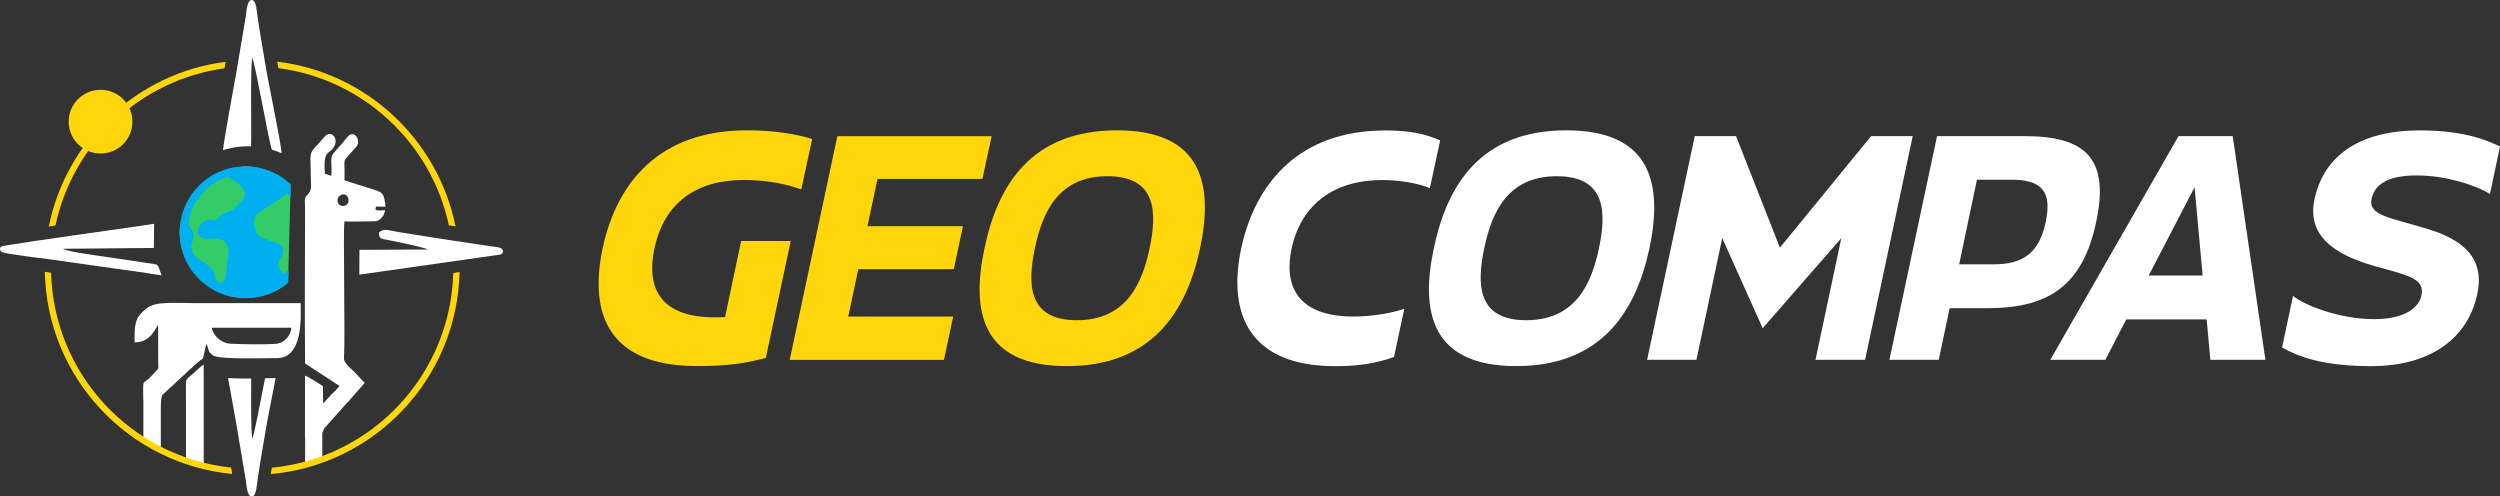 <?xml version="1.0" encoding="UTF-8"?>
<!DOCTYPE svg PUBLIC "-//W3C//DTD SVG 1.1//EN" "http://www.w3.org/Graphics/SVG/1.1/DTD/svg11.dtd">
<!-- Creator: CorelDRAW 2021 (64-Bit) -->
<svg xmlns="http://www.w3.org/2000/svg" xml:space="preserve" width="204.517mm" height="40.616mm" version="1.1" style="shape-rendering:geometricPrecision; text-rendering:geometricPrecision; image-rendering:optimizeQuality; fill-rule:evenodd; clip-rule:evenodd"
viewBox="0 0 444.08 88.19"
 xmlns:xlink="http://www.w3.org/1999/xlink"
 xmlns:xodm="http://www.corel.com/coreldraw/odm/2003">
 <rect x="0" y="0" width="444.08" height="88.19" fill="#333333" stroke="none"/>
 <defs>
  <style type="text/css">
   <![CDATA[
    .fil3 {fill:#00AFEF}
    .fil2 {fill:#33CC66}
    .fil1 {fill:#FFD60A}
    .fil0 {fill:white}
    .fil4 {fill:#FFD60A;fill-rule:nonzero}
    .fil5 {fill:white;fill-rule:nonzero}
   ]]>
  </style>
 </defs>
 <g id="Capa_x0020_1">
  <g id="_1414274183088">
   <path class="fil0" d="M57.47 76.39c0.05,-0.16 0.13,-0.3 0.24,-0.42l3.82 -4.3c0.23,-0.24 0.35,-0.3 0.56,-0.56 0.22,-0.27 0.26,-0.38 0.51,-0.62l2.19 -2.47 -1.99 -2.1c-0.58,-0.52 -1.74,-1.55 -1.7,-2.25 0.25,-3.63 -0.19,-23.16 0.09,-24.35 1.49,0.07 3.08,0 4.58,-0 0.89,-0 1.28,0.05 1.83,-0.47 0.43,-0.4 0.67,-0.73 0.81,-1.5 -0.54,0.02 -1.28,0.1 -1.72,-0.09l0.09 -0.57 1.7 0.03c-0.25,-2.68 -0.61,-2.56 -2.87,-3.3 -1.47,-0.48 -2.94,-0.87 -4.42,-1.4 0.04,-0.94 0,-1.92 -0.01,-2.86 -0.01,-1.12 0.22,-0.81 0.99,-1.84 0.26,-0.35 0.44,-0.45 0.71,-0.78 0.12,-0.14 0.54,-0.6 0.61,-0.76 0.34,-0.73 -0.04,-1.7 -0.68,-1.91 -0.75,-0.24 -1.25,0.69 -1.62,1.1 -0.26,0.29 -0.42,0.53 -0.68,0.82 -0.27,0.31 -0.42,0.4 -0.65,0.71 -0.26,0.35 -0.41,0.47 -0.69,0.81 -0.62,0.74 -0.12,2.14 -0.33,3.93l-1.13 -0.39c-0.35,-4.74 0.95,-3.13 1.78,-5.11 0.45,-1.07 -0.3,-2.26 -1.35,-1.84 -0.47,0.19 -1.16,1.23 -1.66,1.72 -1.76,1.75 -1.28,1.75 -1.28,5.54 -0,1.13 0.25,2.57 -0.35,3.18 -0.95,0.96 -0.66,1 -0.66,2.68 -0.01,9.17 -0.08,18.38 0,27.55l6.04 3.93c0.01,-0.02 0.04,0.04 0.06,0.07 -0.25,0.31 -0.43,0.53 -0.7,0.82 -0.26,0.28 -0.51,0.44 -0.77,0.72 -0.51,0.54 -0.83,0.98 -1.42,1.56l-0.04 -3.07c-0.59,-0.43 -2.53,-1.62 -3.18,-1.89l-0.01 10.9c0.01,0.02 0.02,0.05 0.03,0.07l0 4.6c1.04,-0.35 2.07,-0.72 3.05,-1.09l0 -4.22c0,-0.03 0.01,-0.06 0.02,-0.09 0.03,-0.12 0.09,-0.27 0.12,-0.36 0.02,-0.05 0.04,-0.08 0.07,-0.11zm3.16 -41.78c1.32,-0.54 1.78,1.61 0.63,1.92 -1.4,0.38 -1.79,-1.44 -0.63,-1.92z"/>
   <path class="fil0" d="M33.04 81.49c0.65,0.24 1.9,0.67 3.15,1.01l-0.01 -17.72c-0.41,0.15 -1.52,1.3 -2,1.68 -1.31,1.05 -1.15,0.94 -1.15,2.53l-0 3.18c0,0.02 0.01,0.04 0.01,0.06l0 9.26z"/>
   <path class="fil0" d="M25.45 78.19c1,0.62 2.02,1.18 3.12,1.71l0 -7.92c0,-0.03 0,-0.06 0.01,-0.08 0.02,-0.83 0.1,-1.57 0.33,-1.81l5.57 -5.15c0.4,-0.33 0.69,-0.62 1.15,-0.97 0.46,-0.35 0.42,-0.08 0.51,-0.65l0.49 -2.18c0.46,0.3 0.12,1.51 1.4,2.08 1.41,0.64 9.26,0.4 11.19,0.39 3.99,-0.02 4.22,-5.37 4.21,-8.26 -0,-0.48 -0.01,-0.98 -0.01,-1.5l-19.06 -0.01c-1.84,-0 -5.73,-0.23 -7.23,0.36 -1,0.4 -1.32,0.72 -1.93,1.31 -1.41,1.36 -1.29,3.04 -1.29,5.3 2.47,0.01 3.39,-1.76 4.18,-3.15l0.02 6.51c0.01,1.72 0.26,0.97 -1.22,2.63 -1.27,1.42 -1.46,0.56 -1.46,2.24l0.01 1.85c0.02,0.04 0.02,0.08 0.03,0.12l0 7.16zm26.29 -19.97c-0.06,1.45 -1.3,2.75 -2.77,2.86 -1.87,0.14 -6.11,0.08 -8.04,-0.03 -1.65,-0.09 -2.98,-1.35 -3.35,-2.83l14.17 -0z"/>
   <path class="fil0" d="M0.25 43.77c-0.38,0.22 -0.29,0.73 0.01,0.97 0.46,0.37 8.09,1.25 8.43,1.3l0 -0 17.79 2.52c0.05,0.01 0.09,0.02 0.12,0.05l2.1 0.3c-0.85,-2.23 -0.24,-1.84 -2.76,-2.22l-6.39 -0.96c-1.51,-0.23 -7.51,-0.98 -8.38,-1.54l16.17 -0.15 0.04 -4.29 -2.32 0.34c-0.02,0.01 -0.04,0.01 -0.06,0.02 -4.9,0.71 -19.29,2.71 -23.56,3.43 -0.7,0.12 -1.13,0.2 -1.2,0.24z"/>
   <path class="fil1" d="M49.26 10.95c15.82,1.91 28.55,13.84 31.65,29.26 -0.39,-0.07 -0.79,-0.13 -1.18,-0.19 -3.13,-14.64 -15.23,-25.96 -30.28,-27.92 -0.07,-0.38 -0.13,-0.76 -0.2,-1.15zm-9.38 1.18c-14.94,2.06 -26.93,13.35 -30.03,27.92 -0.39,0.06 -0.79,0.13 -1.18,0.2 3.07,-15.35 15.69,-27.26 31.4,-29.27l-0.19 1.15zm41.75 36.18c-0.4,18.87 -14.98,34.25 -33.52,35.9 0.06,-0.38 0.11,-0.76 0.17,-1.13 17.78,-1.72 31.74,-16.47 32.23,-34.58l1.12 -0.19zm-72.55 0.15c0.47,18.04 14.31,32.76 31.98,34.59l0.19 1.14c-18.44,-1.76 -32.91,-17.11 -33.29,-35.92l1.12 0.19z"/>
   <path class="fil0" d="M44.59 25.99c0.13,-2.2 -0.16,-13.68 0.22,-15.73 0.66,1.57 2.96,15.08 3.49,16.33 0.54,0.16 1.08,0.35 1.6,0.58l0.13 0.04c-0.11,-1.62 -2.07,-11.26 -2.54,-13.75 -0.42,-2.28 -0.77,-4.6 -1.18,-6.92 -0.2,-1.14 -0.35,-2.3 -0.54,-3.44 -0.14,-0.81 -0.19,-3.06 -1.03,-3.1 -0.89,-0.04 -0.94,2.09 -1.08,2.9l-1.76 10.45c-0.3,1.63 -2.05,11.07 -2.29,13.32 1.53,-0.48 3.17,-0.73 4.87,-0.68 0.04,0 0.07,0 0.11,0z"/>
   <path class="fil0" d="M44.62 67.23c-0.02,4.14 -0.05,9.38 0.19,10.7 0.41,-0.96 1.42,-6.38 2.27,-10.74 0.71,-0.01 1.35,-0.03 1.88,-0.03 -0.58,3.04 -1.23,6.28 -1.47,7.58 -0.42,2.28 -0.77,4.6 -1.18,6.92 -0.2,1.14 -0.35,2.3 -0.54,3.44 -0.14,0.81 -0.19,3.06 -1.03,3.1 -0.89,0.04 -0.94,-2.09 -1.08,-2.9l-1.76 -10.45c-0.17,-0.94 -0.82,-4.45 -1.39,-7.7 1.31,0.08 2.75,0.1 4.11,0.09z"/>
   <path class="fil1" d="M17.86 15.95c3.13,0 5.66,2.53 5.66,5.66 0,3.13 -2.53,5.66 -5.66,5.66 -3.13,0 -5.66,-2.54 -5.66,-5.66 0,-3.13 2.54,-5.66 5.66,-5.66z"/>
   <path class="fil2" d="M43.67 29.56c0.85,-0.01 1.65,0.14 2.44,0.31 2.09,0.44 3.28,1.51 4.8,2.9l0.68 1.52 -0.42 15.94c-2.04,1.68 -4.65,2.69 -7.5,2.69 -6.49,0 -11.76,-5.23 -11.76,-11.68 0,-6.45 8.69,-11.65 11.76,-11.68z"/>
   <path class="fil3" d="M43.94 29.56c0.84,0.02 1.66,0.13 2.44,0.32 2.02,0.49 3.82,1.49 5.28,2.86l-0.03 1.28 -0.03 1c-0.23,-0.27 -0.47,-0.52 -0.73,-0.76 -0.08,0.15 -0.17,0.29 -0.28,0.4 -0.53,0.51 -1.27,0.88 -1.88,1.29 -0.74,0.5 -1.49,0.99 -2.23,1.49 -0.38,0.25 -0.77,0.52 -1.02,0.9 -0.38,0.58 -0.35,1.33 -0.22,2.01 0.09,0.44 0.22,0.89 0.51,1.24 0.38,0.48 0.99,0.71 1.56,0.93 0.59,0.22 1.19,0.45 1.78,0.67 0.36,0.14 0.75,0.29 0.98,0.6 0.4,0.56 0.14,1.33 -0.16,1.94 -0.3,0.61 -0.64,1.33 -0.36,1.95 0.11,0.23 0.29,0.42 0.47,0.59 0.15,0.15 0.31,0.3 0.49,0.4 0.2,-0.18 0.39,-0.36 0.58,-0.55 0.05,-0.05 0.11,-0.11 0.16,-0.16l-0.06 2.24c-2.12,1.79 -4.89,2.85 -7.88,2.77 -6.47,-0.18 -11.57,-5.56 -11.39,-12.03 0.18,-6.47 5.56,-11.57 12.03,-11.39zm-1.36 3.28c-0.47,-0.39 -0.97,-0.75 -1.49,-1.07 -0.18,-0.11 -0.4,-0.22 -0.6,-0.35 -1.64,0.44 -3.13,1.42 -4.29,2.64 -0.98,1.03 -1.75,2.25 -2.22,3.53 -0.28,0.78 -0.46,1.57 -0.53,2.36 0.5,0.51 0.94,1.14 0.95,1.86 0.01,0.75 -0.46,1.45 -0.44,2.2 0,0.09 0.01,0.18 0.03,0.27 0.09,0.25 0.18,0.49 0.29,0.73 0.27,0.45 0.7,0.83 1.13,1.13 0.73,0.51 1.57,0.9 2.15,1.58 0.38,0.45 0.64,1.01 0.72,1.59 0.02,0.17 0.04,0.35 0.08,0.51 0.12,0.08 0.25,0.16 0.38,0.24 0.17,0.1 0.34,0.19 0.51,0.29 0.17,-0.06 0.33,-0.16 0.45,-0.3 0.26,-0.32 0.33,-0.76 0.38,-1.17 0.14,-1.05 0.29,-2.11 0.43,-3.16 0.09,-0.65 0.17,-1.33 -0.05,-1.94 -0.25,-0.7 -0.9,-1.24 -1.64,-1.38 -0.64,-0.12 -1.31,0.03 -1.96,0.04 -0.66,0 -1.4,-0.22 -1.66,-0.82 -0.19,-0.43 -0.07,-0.95 0.17,-1.36 0.33,-0.57 0.89,-1 1.53,-1.19 0.15,-0.04 0.3,-0.07 0.45,-0.07 0.36,0.02 0.73,0.24 1.06,0.1 0.24,-0.1 0.36,-0.35 0.52,-0.55 0.46,-0.56 1.25,-0.72 1.9,-1.04 0.78,-0.39 1.38,-1.05 1.96,-1.69 0.35,-0.38 0.71,-0.81 0.74,-1.32 0.04,-0.64 -0.46,-1.19 -0.96,-1.61z"/>
   <path class="fil0" d="M88.69 43.97c-5.6,-0.83 -11.13,-1.65 -16.73,-2.57l-1.47 -0.23c-0.03,-0 -0.05,-0.01 -0.08,-0.02l-0.06 -0.01c-1.26,-0.2 -2.19,-0.66 -3.04,0.18 -0.06,1.21 0.66,1.11 1.66,1.32 1.44,0.3 6.31,1.25 7.01,1.68l-12.13 0.06 -0.02 4.4 0.02 -0 24.88 -3.54c0.9,-0.13 0.77,-1.1 -0.06,-1.28z"/>
   <path class="fil4" d="M128.78 56.32c-0.66,0.05 -1.27,0.05 -1.88,0.05 -8.15,0 -12.43,-3.82 -10.65,-12.23 1.73,-8.15 7.44,-12.17 15.84,-12.17 4.38,0 7.9,0.81 10.24,1.68l1.94 -8.97c-2.65,-0.81 -6.47,-1.53 -11.61,-1.53 -15.33,0 -23.07,9.02 -25.62,20.99 -2.5,11.92 1.32,20.88 16.71,20.88 6.01,0 8.81,-0.56 12.28,-1.43l4.43 -20.78 -8.81 0 -2.85 13.5zm21.9 -0.1l1.78 -8.4 16.96 0 1.63 -7.64 -16.96 0 1.78 -8.4 18.64 0 1.63 -7.59 -27.4 0 -8.46 39.73 27.4 0 1.63 -7.69 -18.64 0zm38.81 8.81c15.28,0 21.29,-9.83 23.69,-20.94 2.34,-11.21 0.51,-20.94 -14.77,-20.94 -15.23,0 -21.19,9.73 -23.53,20.94 -2.39,11.1 -0.61,20.94 14.62,20.94zm1.78 -8.15c-8.76,0 -8.76,-6.52 -7.44,-12.79 1.32,-6.27 4.08,-12.79 12.89,-12.79 8.81,0 8.81,6.52 7.49,12.79 -1.32,6.27 -4.13,12.79 -12.94,12.79z"/>
   <path class="fil5" d="M229.43 44.15c1.73,-8 7.69,-12.17 16.1,-12.17 3.01,0 6.37,0.56 8.46,1.43l1.83 -8.46c-2.6,-1.17 -5.35,-1.78 -9.73,-1.78 -15.33,0 -23.13,9.37 -25.62,20.99 -2.44,11.56 1.43,20.88 16.71,20.88 4.38,0 7.44,-0.56 10.44,-1.63l1.83 -8.56c-2.55,0.87 -6.06,1.38 -9.07,1.38 -8.4,0 -12.63,-4.02 -10.95,-12.07zm39.88 20.88c15.28,0 21.29,-9.83 23.69,-20.94 2.34,-11.21 0.51,-20.94 -14.77,-20.94 -15.23,0 -21.19,9.73 -23.53,20.94 -2.39,11.1 -0.61,20.94 14.62,20.94zm1.78 -8.15c-8.76,0 -8.76,-6.52 -7.44,-12.79 1.32,-6.27 4.08,-12.79 12.89,-12.79 8.81,0 8.81,6.52 7.49,12.79 -1.32,6.27 -4.13,12.79 -12.94,12.79zm34.84 -14.57l7.18 15.99 13.96 -15.99 -4.58 21.6 8.81 0 8.46 -39.73 -7.39 0 -16.2 19.81 -7.79 -19.81 -7.34 0 -8.46 39.73 8.76 0 4.58 -21.6zm47.22 12.43c10.9,0 16.86,-4.18 19.2,-15.33 2.39,-11.16 -1.78,-15.23 -12.68,-15.23l-15.59 0 -8.46 39.73 8.76 0 1.94 -9.17 6.83 0zm4.13 -22.82c5.25,0 7.28,1.94 6.11,7.49 -1.17,5.55 -4.02,7.54 -9.27,7.54l-6.11 0 3.16 -15.03 6.11 0zm20.43 24.81l14.26 0 0.66 7.18 9.78 0 -5.81 -39.73 -9.63 0 -22.77 39.73 9.78 0 3.72 -7.18zm3.97 -7.79l8.15 -15.69 1.43 15.69 -9.58 0zm58.37 3.26c0.92,-4.38 -0.15,-8.91 -8.76,-11.51 -6.42,-1.99 -10.65,-2.34 -10.03,-5.35 0.66,-2.95 3.46,-4.18 8.1,-4.18 4.79,0 10.19,1.58 12.94,3.31l1.78 -8.46c-1.83,-0.81 -5.76,-2.85 -14.26,-2.85 -10.54,0 -17.01,4.38 -18.69,12.23 -0.87,4.18 0.31,8.91 10.49,11.82 6.21,1.73 9.12,2.24 8.51,5.25 -0.56,2.6 -3.62,4.23 -8.4,4.23 -6.21,0 -12.43,-2.5 -14.42,-4.13l-1.94 9.17c2.85,1.58 7.13,3.31 15.89,3.31 9.63,0 16.96,-4.28 18.8,-12.84z"/>
  </g>
 </g>
</svg>

